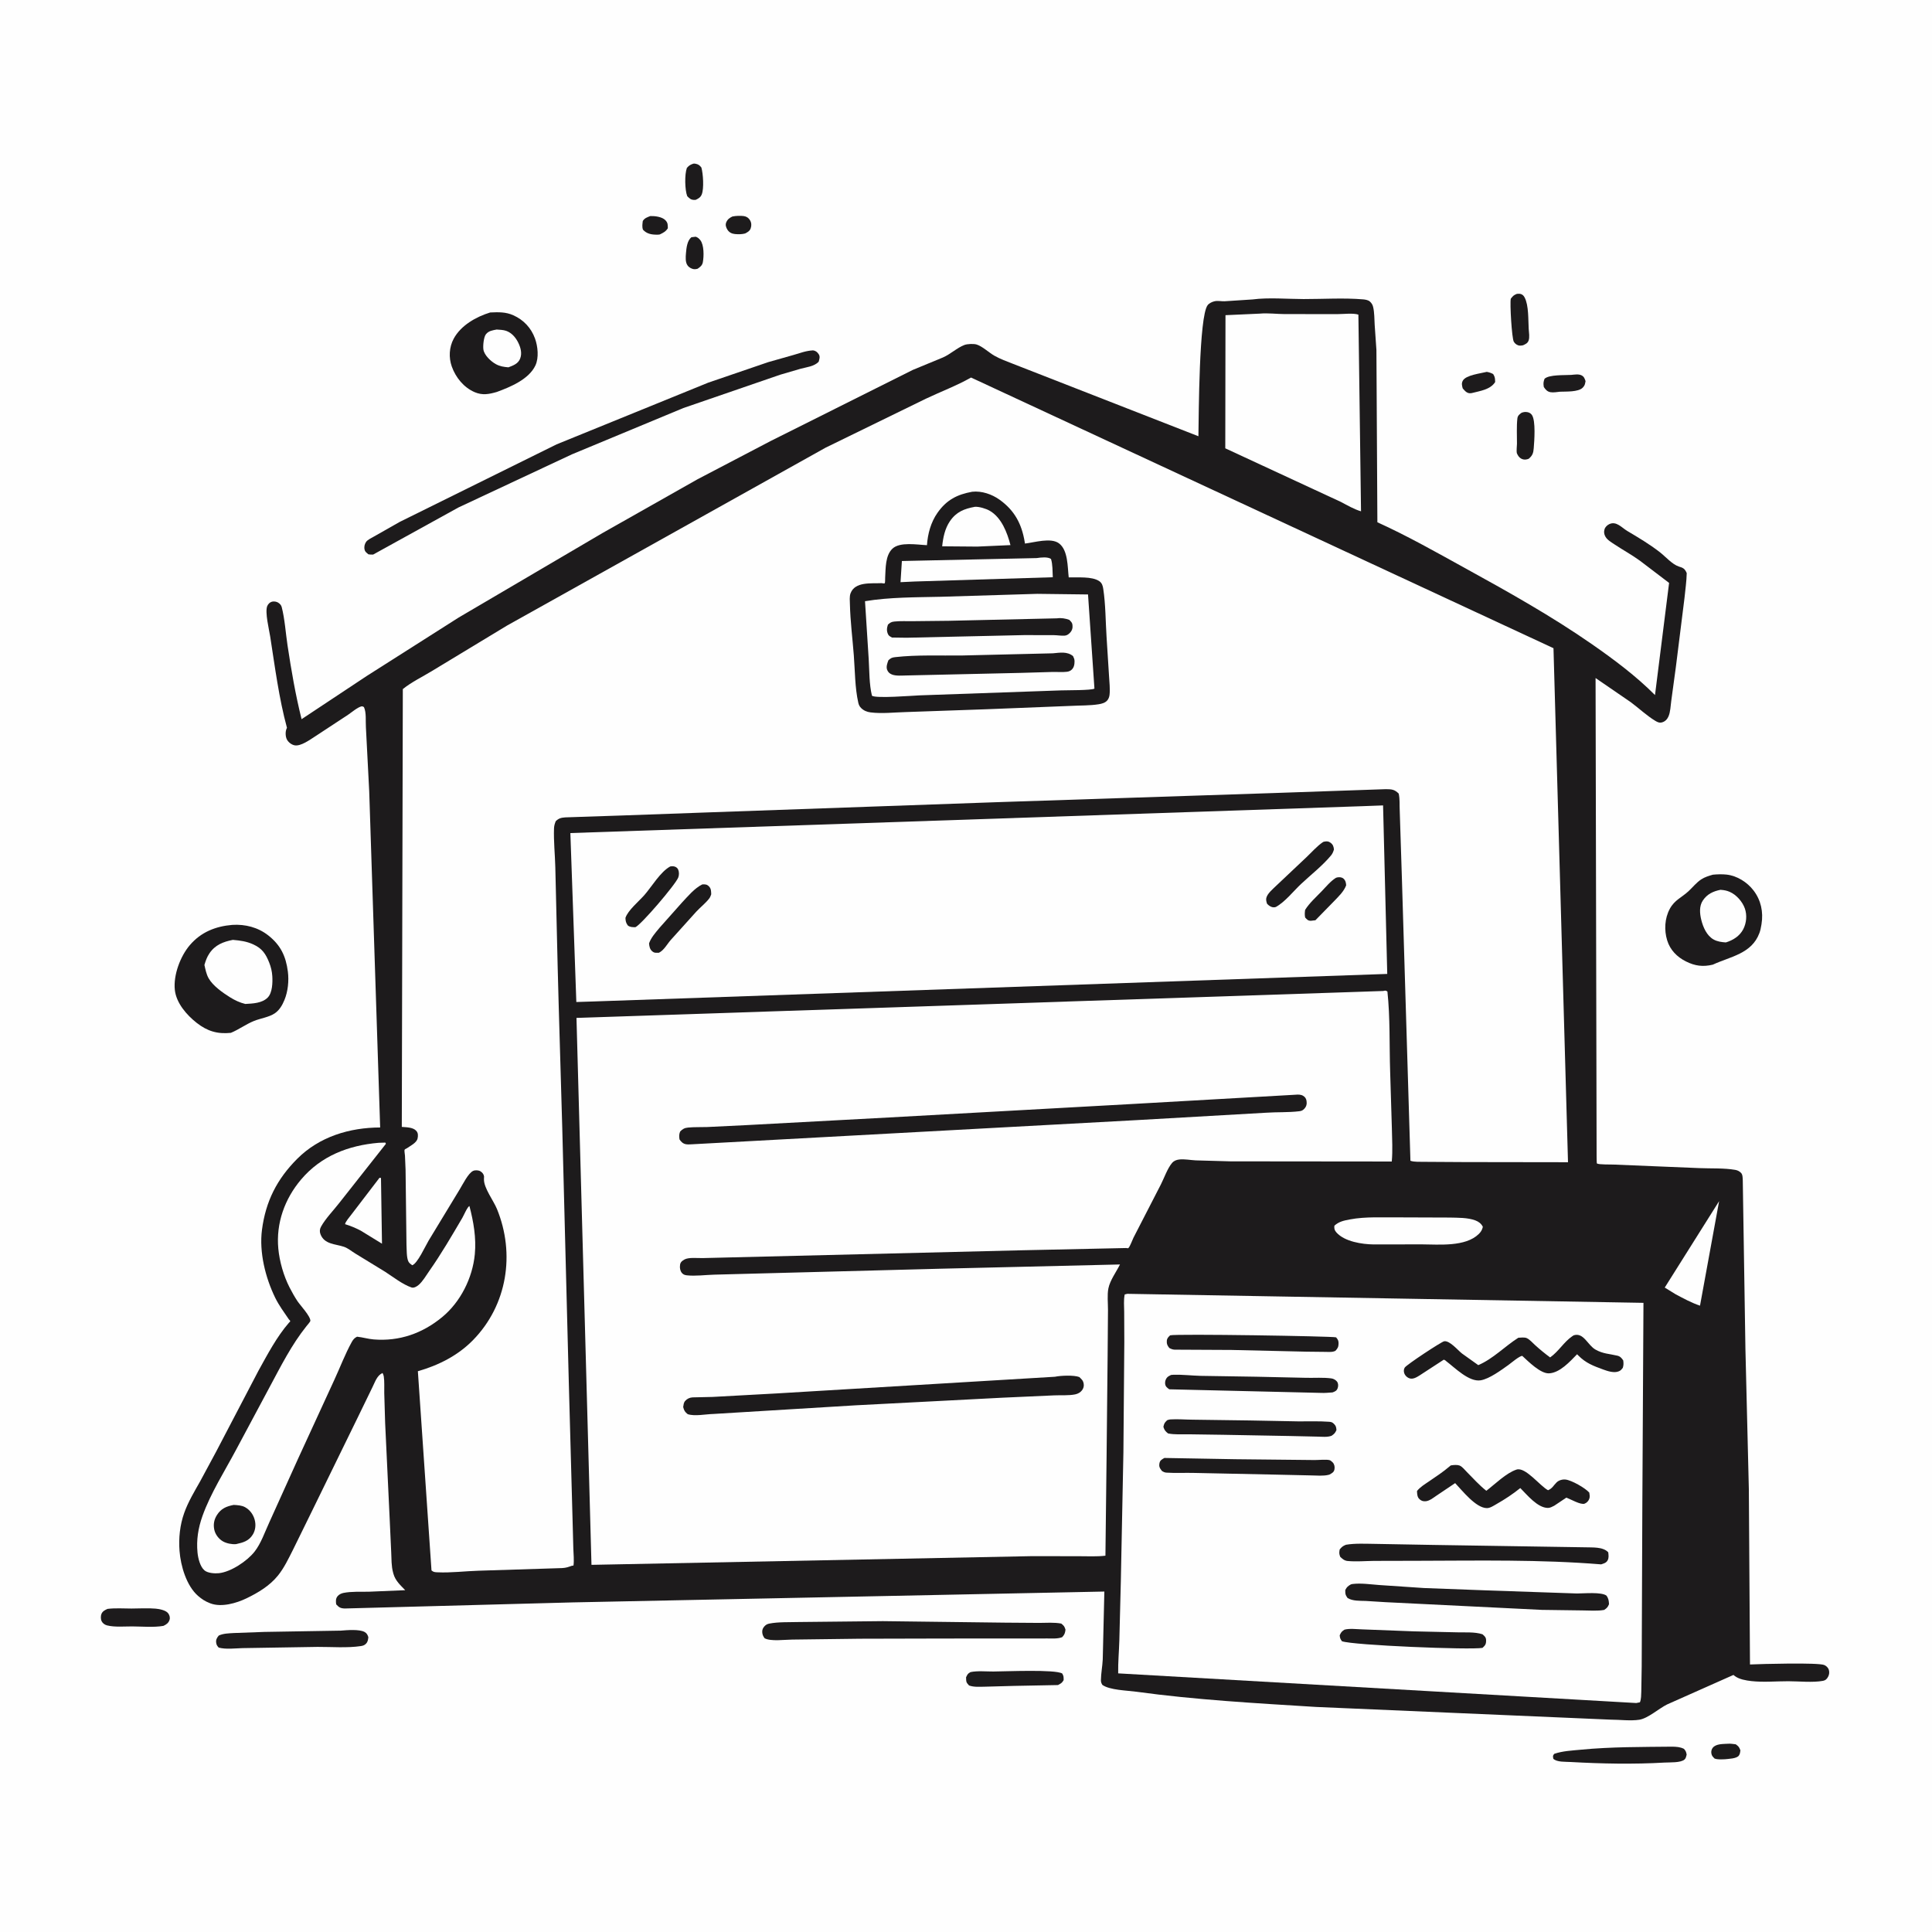 <svg version="1.1" xmlns="http://www.w3.org/2000/svg" style="display: block;" viewBox="0 0 2048 2048" width="1024" height="1024">
<path transform="translate(0,0)" fill="rgb(254,254,254)" d="M -0 -0 L 2048 0 L 2048 2048 L -0 2048 L -0 -0 z"/>
<path transform="translate(0,0)" fill="rgb(29,27,28)" d="M 689.339 229.029 C 694.182 228.884 701.898 229.765 705.414 233.5 C 708.111 236.366 707.826 238.352 707.928 242 C 705.612 245.543 703.19 246.675 699.447 248.511 C 698.179 248.707 697.981 248.778 696.5 248.772 C 690.539 248.748 685.676 247.928 681.585 243.5 C 680.453 240.36 681.014 237.498 681.381 234.271 C 683.324 231.112 686.072 230.357 689.339 229.029 z"/>
<path transform="translate(0,0)" fill="rgb(29,27,28)" d="M 1831.82 1848.43 C 1834.52 1848.21 1837.3 1848.73 1840 1849.03 C 1843.07 1851.38 1843.49 1851.68 1844.91 1855.5 C 1844.6 1857.62 1844.53 1859.14 1843.28 1860.96 C 1840.99 1864.29 1832.29 1864.43 1828.49 1864.88 C 1824.84 1864.96 1820.98 1865.38 1817.5 1864.12 C 1815.64 1862.13 1814.54 1861.4 1814.1 1858.55 C 1813.78 1856.5 1814.32 1854.26 1815.62 1852.67 C 1819.18 1848.31 1826.67 1848.78 1831.82 1848.43 z"/>
<path transform="translate(0,0)" fill="rgb(29,27,28)" d="M 776.377 229.5 C 779.9 228.772 784.936 228.545 788.5 229.058 C 791.348 229.468 793.627 230.997 795.078 233.5 C 796.651 236.214 796.753 239.06 795.783 242 C 794.828 244.898 792.344 246.194 789.838 247.5 C 786.598 248.4 782.375 248.436 779 248.087 C 775.673 247.744 772.942 246.387 771.108 243.5 C 769.532 241.017 768.675 238.255 769.918 235.5 C 771.353 232.322 773.398 230.941 776.377 229.5 z"/>
<path transform="translate(0,0)" fill="rgb(29,27,28)" d="M 732.872 251.5 L 737.5 250.932 C 739.713 251.729 740.911 252.752 742.351 254.557 C 746.397 259.627 746.231 271.711 745.038 278 C 744.399 281.369 742.199 283.061 739.5 284.877 C 738.433 285.126 737.639 285.365 736.5 285.358 C 733.583 285.338 730.709 283.814 728.938 281.5 C 726.347 278.115 726.8 272.473 727.152 268.391 C 727.634 262.804 728.388 255.215 732.872 251.5 z"/>
<path transform="translate(0,0)" fill="rgb(29,27,28)" d="M 1576.04 394.193 C 1578.65 394.641 1580.46 395.281 1582.81 396.5 C 1584.91 399.873 1584.75 401.118 1584.93 405 C 1579.77 413.07 1569.13 414.332 1560.5 416.591 C 1559.47 416.767 1558.57 416.992 1557.5 416.829 C 1554.35 416.349 1552.4 413.918 1550.5 411.623 C 1549.78 408.63 1549.04 406.459 1550.67 403.5 C 1553.93 397.547 1569.59 395.858 1576.04 394.193 z"/>
<path transform="translate(0,0)" fill="rgb(29,27,28)" d="M 734.923 173.5 C 735.769 173.421 736.112 173.344 737.045 173.518 C 740.24 174.111 741.517 175.072 743.475 177.535 C 745.368 184.033 746.372 199.72 743.921 206 C 742.672 209.2 740.468 210.407 737.5 211.831 L 736.469 211.918 C 732.414 212.008 731.093 210.535 728.5 207.962 C 725.884 201.129 725.641 184.712 728.119 178 C 730.417 175.406 731.649 174.639 734.923 173.5 z"/>
<path transform="translate(0,0)" fill="rgb(29,27,28)" d="M 1665.52 397.41 C 1668.9 397.137 1673.37 396.278 1676.5 397.879 C 1679.26 399.287 1679.78 401.3 1680.75 404 C 1680.11 407.163 1680.14 408.498 1677.75 410.942 C 1673.08 415.705 1659.97 414.971 1653.76 415.228 C 1650.6 415.539 1646.64 416.292 1643.51 415.731 C 1640.1 415.119 1638.26 412.901 1636.5 410.212 C 1635.92 406.662 1635.99 404.87 1637.3 401.5 C 1642.19 396.981 1658.44 397.85 1665.52 397.41 z"/>
<path transform="translate(0,0)" fill="rgb(29,27,28)" d="M 1613 437.5 C 1614.1 437.174 1615.34 436.728 1616.5 436.694 C 1619.4 436.609 1622.29 437.459 1623.96 440 C 1628.06 446.251 1626.44 467.354 1625.83 475.015 C 1625.42 480.285 1624.51 482.953 1620.5 486.314 C 1619.36 486.705 1618.78 486.961 1617.5 487.107 C 1614.24 487.478 1611.54 486.105 1609.6 483.5 C 1609.29 483.074 1608.14 481.198 1607.96 480.5 C 1607.32 477.99 1608.02 473.124 1608.05 470.376 C 1608.11 461.687 1607.51 452.071 1608.49 443.5 C 1608.83 440.527 1610.75 439.124 1613 437.5 z"/>
<path transform="translate(0,0)" fill="rgb(29,27,28)" d="M 1607.95 311.5 C 1609.37 311.364 1611.15 311.265 1612.5 311.798 C 1614.36 312.534 1615.34 313.739 1616.22 315.429 C 1620.61 323.851 1619.9 338.96 1620.49 348.646 C 1620.72 352.424 1621.68 357.603 1620.33 361.13 C 1619.25 363.934 1617.02 364.819 1614.5 365.996 C 1613.36 366.191 1612.16 366.455 1611 366.375 C 1608.4 366.195 1605.96 364.47 1604.69 362.223 C 1602.57 358.484 1600.4 321.615 1601.5 316.65 C 1603.85 313.718 1604.35 312.962 1607.95 311.5 z"/>
<path transform="translate(0,0)" fill="rgb(29,27,28)" d="M 113.956 1705.5 C 122.147 1704.45 131.043 1705.11 139.346 1705.12 C 147.762 1705.13 156.644 1704.48 165 1705.23 C 168.927 1705.58 175.773 1706.9 178.206 1710.08 C 179.693 1712.02 180.49 1714.59 179.755 1717.01 C 178.713 1720.45 176.259 1722.1 173.202 1723.5 C 162.834 1725.28 150.765 1724.13 140.206 1724.07 C 131.906 1724.03 121.54 1725.04 113.5 1722.99 C 110.968 1722.34 108.764 1720.73 107.616 1718.33 C 106.684 1716.38 106.683 1712.71 107.598 1710.68 C 108.901 1707.79 111.268 1706.76 113.956 1705.5 z"/>
<path transform="translate(0,0)" fill="rgb(29,27,28)" d="M 1028.77 1772.5 C 1035.99 1770.95 1045.64 1771.92 1053.07 1771.87 C 1066.23 1771.79 1118.52 1769.46 1126 1773.98 C 1127.66 1776.82 1127.48 1777.79 1127.5 1781 C 1125.64 1784.2 1124.65 1784.49 1121.5 1786.23 L 1075 1787.12 L 1043.79 1787.97 C 1038.23 1788.02 1032.55 1788.57 1027.24 1786.68 C 1023.98 1783.18 1024.26 1782.84 1024.07 1778 C 1025.6 1774.93 1025.67 1774.22 1028.77 1772.5 z"/>
<path transform="translate(0,0)" fill="rgb(29,27,28)" d="M 1772.86 1851.53 C 1777.44 1851.69 1780.84 1851.82 1785.05 1853.84 C 1786.99 1856 1787.45 1857.14 1787.92 1860 C 1787.38 1861.88 1787.22 1863.7 1785.75 1865.08 C 1781.78 1868.79 1770.01 1868.07 1764.56 1868.39 C 1731.64 1870.32 1697.66 1869.63 1664.75 1867.78 C 1659.5 1867.44 1650.51 1868.12 1646.58 1864.37 C 1646.19 1861.52 1645.79 1861.42 1647.5 1859.17 C 1656.3 1856.06 1666.56 1855.65 1675.85 1854.75 C 1707.94 1851.62 1740.64 1851.91 1772.86 1851.53 z"/>
<path transform="translate(0,0)" fill="rgb(29,27,28)" d="M 361.255 1728.54 C 367.712 1728.02 380.862 1726.86 386.5 1729.97 C 388.858 1731.27 389.698 1733.07 390.469 1735.5 C 390.141 1738.06 389.949 1740.23 388.145 1742.21 C 386.537 1743.99 384.825 1744.56 382.5 1744.91 C 368.26 1747.08 351.089 1745.72 336.572 1745.78 L 256.961 1747.08 C 249.035 1747.29 239.442 1748.59 231.803 1746.5 C 230.115 1744.48 229.495 1743.82 229.14 1741.12 C 228.742 1738.07 230.042 1736.04 231.868 1733.77 C 236.732 1731.45 242.696 1731.42 248 1731.08 L 280.216 1729.9 L 361.255 1728.54 z"/>
<path transform="translate(0,0)" fill="rgb(29,27,28)" d="M 935.849 1718.48 L 1065.42 1720.08 L 1101.62 1720.34 C 1109.35 1720.3 1117.37 1719.63 1125 1721.06 C 1127.85 1723.45 1128.26 1723.77 1129.47 1727.5 C 1128.99 1731.22 1128.49 1732.75 1125.9 1735.5 C 1121.05 1737.32 1115.61 1736.83 1110.49 1736.84 L 1086.2 1736.86 L 1002.78 1736.9 L 911.443 1737.12 L 839.731 1738.03 C 832.044 1738.05 817.038 1740.19 810.5 1736.61 C 808.922 1734.4 808.167 1732.84 807.993 1730.08 C 807.83 1727.48 808.904 1725.38 810.721 1723.55 C 812.126 1722.14 813.586 1721.46 815.5 1721.08 C 825.064 1719.17 836.719 1719.71 846.509 1719.41 L 935.849 1718.48 z"/>
<path transform="translate(0,0)" fill="rgb(29,27,28)" d="M 519.603 331.231 C 528.282 330.866 536.094 330.559 544.228 334.232 C 555.084 339.134 563.042 347.6 567.117 358.809 C 570.13 367.097 571.402 379.274 567.543 387.433 C 560.606 402.101 541.096 410.178 526.647 415.496 C 518.343 417.898 511.419 419.215 503.245 415.747 C 491.706 410.851 483.045 400.187 478.919 388.538 C 475.53 378.969 476.106 368.086 480.893 359.128 C 488.483 344.922 504.714 335.803 519.603 331.231 z"/>
<path transform="translate(0,0)" fill="rgb(254,254,254)" d="M 526.476 349.322 C 529.71 349.564 533.435 349.629 536.514 350.69 C 542.287 352.679 546.685 357.779 549.298 363.097 C 551.877 368.347 553.638 374.497 551.342 380.216 C 549.163 385.645 544.018 387.438 538.964 389.378 C 534.08 388.991 529.857 388.36 525.5 385.932 C 520.406 383.093 513.405 376.644 512.434 370.551 C 511.829 366.754 512.714 357.201 515.162 354.236 C 518.167 350.598 522.097 350.193 526.476 349.322 z"/>
<path transform="translate(0,0)" fill="rgb(29,27,28)" d="M 1815.7 927.214 C 1820.36 926.755 1825.61 926.588 1830.26 927.104 C 1841.37 928.337 1852.12 935.16 1858.84 943.945 C 1866.76 954.301 1869.33 966.755 1867.29 979.467 L 1867.03 981 C 1866.58 983.752 1866.06 986.307 1865.09 988.938 C 1856.93 1011.1 1834.42 1013.88 1815.65 1022.57 C 1805.14 1025.09 1796.78 1023.97 1787.14 1019.15 C 1777.8 1014.48 1770.4 1007.04 1767.28 996.839 C 1763.95 985.977 1764.62 973.446 1770.05 963.412 C 1775.14 953.994 1782.49 951.545 1789.79 944.807 C 1794.38 940.57 1798.11 935.635 1803.41 932.168 C 1807.21 929.684 1811.39 928.463 1815.7 927.214 z"/>
<path transform="translate(0,0)" fill="rgb(254,254,254)" d="M 1823.79 943.235 L 1824.23 943.286 C 1827.63 943.545 1830.35 944.021 1833.52 945.381 C 1840.62 948.43 1847.05 955.774 1849.61 963.024 C 1852.09 970.064 1851.33 978.419 1847.93 984.994 C 1844.16 992.277 1837.09 996.693 1829.47 999.014 C 1825 998.705 1820.48 998.129 1816.5 995.909 C 1809.19 991.827 1805.34 982.832 1803.44 975.133 C 1801.77 968.386 1801.04 960.492 1805.19 954.406 C 1809.8 947.65 1816.08 944.785 1823.79 943.235 z"/>
<path transform="translate(0,0)" fill="rgb(29,27,28)" d="M 861.55 371.441 L 861.653 371.358 C 864.525 371.773 866.213 372.967 867.886 375.5 C 869.647 378.166 868.513 380.736 867.814 383.5 C 862.826 388.531 855.381 389.091 848.628 390.906 L 826.998 397.23 L 724.436 432.517 L 606.174 481.653 L 486 537.929 L 395.5 587.887 C 393.745 588.008 392.239 587.812 390.5 587.601 C 388.688 585.987 387.152 585.21 386.524 582.781 C 385.792 579.953 386.384 576.945 388.012 574.516 C 389.609 572.132 394.125 570.09 396.64 568.616 L 423.842 553.173 L 590 471.043 L 750.74 405.636 L 814.352 383.883 L 841.003 376.328 C 848.028 374.315 854.168 371.831 861.55 371.441 z"/>
<path transform="translate(0,0)" fill="rgb(29,27,28)" d="M 246.217 980.423 C 259.927 979.557 273.454 982.984 284.354 991.552 C 297.371 1001.78 303.051 1013.46 305.158 1030 C 306.391 1039.68 305.269 1050.97 301.529 1060 C 299.289 1065.42 296.3 1070.72 291.356 1074.11 C 285.297 1078.27 276.148 1079.46 269.245 1082.25 C 260.738 1085.68 253.297 1091.31 244.749 1094.85 C 230.578 1096.34 219.765 1093.12 208.519 1084.29 C 197.886 1075.95 186.804 1063.25 185.323 1049.27 C 183.668 1033.64 191.115 1013.71 201.25 1001.85 C 213.03 988.076 228.508 981.903 246.217 980.423 z"/>
<path transform="translate(0,0)" fill="rgb(254,254,254)" d="M 246.848 996.303 C 254.622 996.98 261.351 997.836 268.5 1001.11 C 277.944 1005.42 281.765 1011.25 285.41 1020.5 C 287.24 1025.14 288.334 1029.72 288.645 1034.7 C 289.062 1041.39 288.808 1052.33 283.787 1057.44 C 277.801 1063.52 267.951 1063.77 260.028 1064.24 C 254.177 1062.81 248.932 1060.35 243.83 1057.16 C 236.06 1052.3 225.709 1045.06 221.142 1037 C 218.732 1032.74 217.768 1027.63 216.698 1022.9 C 218.028 1018.35 219.388 1014.46 222.076 1010.49 C 228.061 1001.64 236.721 998.266 246.848 996.303 z"/>
<path transform="translate(0,0)" fill="rgb(29,27,28)" d="M 1327.67 317.423 C 1344.82 315.192 1364.4 316.99 1381.84 317.018 C 1402.52 317.051 1424.47 315.605 1445 317.344 C 1447.26 317.535 1450.36 318.053 1452.13 319.645 C 1453.91 321.251 1455.02 323.034 1455.57 325.371 C 1457 331.37 1456.85 338.272 1457.22 344.413 L 1459.06 371 L 1460.08 553.625 C 1491.6 567.895 1521.84 585.056 1552.13 601.734 C 1598.43 627.232 1644.55 652.959 1687.98 683.193 C 1711.09 699.288 1734.46 716.769 1754.37 736.804 L 1769.31 617.915 L 1738.41 594.389 C 1729.73 588.085 1720.31 582.999 1711.4 577.051 C 1708.16 574.885 1703.88 572.444 1701.88 569 C 1700.39 566.44 1699.99 563.873 1700.88 561 C 1701.62 558.613 1703.73 556.634 1705.93 555.591 C 1713.38 552.07 1719.13 559.382 1724.98 562.85 C 1736.98 569.963 1748.38 576.731 1759.43 585.284 C 1765.48 589.969 1772.44 598.137 1779.58 600.526 L 1782.49 601.5 C 1785.6 602.769 1786.72 604.584 1788 607.5 C 1787.81 616.379 1786.49 625.18 1785.62 634.008 L 1776.5 706.955 L 1771.6 742.992 C 1770.83 748.325 1770.79 754.563 1768.63 759.514 C 1767.35 762.444 1765.11 764.81 1761.93 765.713 C 1759.07 766.526 1757.07 765.554 1754.68 764.122 C 1745.59 758.661 1737.22 750.648 1728.6 744.293 L 1691.37 718.741 L 1692.47 1225.51 C 1692.56 1227.44 1692.44 1233.09 1692.87 1233.36 C 1694.96 1234.66 1707.22 1234.31 1710.33 1234.48 L 1801.58 1238.25 C 1813.76 1238.77 1827.63 1238.04 1839.5 1240.13 C 1841.88 1240.55 1843.88 1241.57 1845.57 1243.3 C 1847.35 1245.13 1847.27 1248.5 1847.41 1251 L 1850.22 1430 L 1853.85 1578.61 L 1855.06 1764.42 C 1866.84 1763.85 1927.15 1762.23 1933.77 1764.98 C 1935.91 1765.88 1937.91 1767.79 1938.61 1769.98 C 1939.4 1772.47 1939.11 1775.17 1937.85 1777.45 C 1936.55 1779.79 1935.22 1781.25 1932.5 1781.75 C 1921.38 1783.79 1907.24 1782.19 1895.75 1782.18 C 1882.92 1782.16 1869.25 1783.44 1856.53 1782.02 C 1850.83 1781.38 1843.54 1780.15 1838.92 1776.62 L 1837.53 1775.5 L 1767.19 1806.78 C 1758.52 1811.08 1746.93 1821.55 1737.73 1822.99 C 1728.51 1824.43 1716.78 1822.91 1707.31 1822.9 L 1395 1809.43 C 1331.41 1805.46 1267.55 1801.97 1204.39 1793.28 C 1194.64 1791.94 1176.17 1791.62 1168.5 1786.01 C 1167.52 1784.27 1167 1783.11 1167.02 1781.06 C 1167.11 1773.82 1168.6 1766.41 1168.95 1759.12 L 1170.66 1687.11 L 607.029 1698.61 L 365.437 1705.07 C 360.856 1704.91 359.314 1703.86 356.383 1700.69 C 355.941 1697.59 355.707 1694.53 357.901 1691.97 C 359.505 1690.1 361.825 1689.02 364.221 1688.54 C 372.475 1686.89 382.422 1687.46 390.864 1687.29 L 429.544 1685.66 C 424.43 1680.33 419.18 1675.73 417.092 1668.42 L 416.707 1667 C 414.751 1659.99 415.078 1652.63 414.699 1645.41 L 413.093 1610.47 L 408.263 1508.3 L 407.328 1476.66 C 407.207 1471.03 407.678 1464.54 406.815 1459 C 406.597 1457.61 406.114 1456.67 405.5 1455.42 C 399.723 1458.03 397.691 1464.63 395.046 1469.99 L 380.06 1500.84 L 330.7 1601.83 L 310.563 1642.85 C 305.763 1652.3 301.277 1661.95 294.573 1670.24 C 285.848 1681.03 273.639 1688.32 261.305 1694.29 C 250.653 1699.44 234.86 1704.01 223.289 1699.73 L 222 1699.22 C 217.412 1697.44 213.798 1695.03 210.084 1691.83 C 197.664 1681.13 191.507 1659.96 190.303 1644 C 189.278 1630.41 190.699 1616.64 195.278 1603.76 C 199.43 1592.08 206.029 1581.13 212.113 1570.38 L 229.003 1539.04 L 273.989 1453 C 283.616 1435.66 293.282 1417.11 306.357 1402.07 C 306.773 1401.59 307.431 1401.25 307.611 1400.64 C 307.846 1399.85 306.681 1399.27 306.216 1398.58 C 301.168 1391.13 295.694 1383.8 291.735 1375.69 C 281.323 1354.38 274.617 1327.4 277.702 1303.67 C 281.634 1273.43 293.571 1249.88 315.185 1228.27 C 338.592 1204.87 370.636 1195.27 402.989 1195.17 L 391.387 838.823 L 387.873 770.822 C 387.433 764.283 388.523 755.341 385.776 749.5 C 385.017 749.246 384.292 748.63 383.5 748.739 C 379.555 749.284 372.248 755.491 368.857 757.756 L 333.5 780.977 C 328.251 784.358 318.901 791.143 312.5 790.098 C 309.165 789.553 305.733 786.914 304.158 783.936 C 302.592 780.976 302.37 775.97 303.597 772.844 L 304.189 771.5 C 295.69 740.206 291.429 706.807 286.419 674.759 C 285.288 667.522 280.687 648.989 283.263 642.5 C 284.257 639.995 286.365 638.18 289 637.681 C 290.733 637.353 293.436 637.848 294.867 638.822 C 296.643 640.029 298.075 641.37 298.625 643.5 C 301.91 656.214 302.814 671.011 304.789 684.094 C 308.755 710.365 313.245 736.568 319.692 762.358 L 388.656 716.636 L 486.186 654.63 L 639 564.86 L 739.251 508.133 L 816.661 467.631 L 967.492 392.172 L 999.5 378.943 C 1007.61 375.423 1014.46 368.705 1022.33 365.683 C 1025.41 364.504 1032.23 364.257 1035.32 365.219 C 1041.35 367.093 1048.4 373.851 1054.11 377.077 C 1060.37 380.617 1067.3 383.142 1073.99 385.736 L 1270.37 462.443 C 1270.79 439.621 1270.94 335.448 1280.15 323.5 C 1281.82 321.332 1284.85 319.973 1287.45 319.358 C 1290.79 318.569 1294.54 319.47 1297.99 319.361 L 1327.67 317.423 z"/>
<path transform="translate(0,0)" fill="rgb(254,254,254)" d="M 402.29 1248.5 L 403.862 1248.69 L 404.921 1318.38 L 382.38 1304.53 C 376.897 1301.66 371.697 1299.49 365.776 1297.67 C 366.221 1294.86 370.607 1290.07 372.459 1287.5 L 402.29 1248.5 z"/>
<path transform="translate(0,0)" fill="rgb(254,254,254)" d="M 1822.33 1273.27 L 1802.08 1384.06 C 1793.05 1381.06 1784.48 1376.36 1776.1 1371.9 L 1764.7 1364.87 L 1822.33 1273.27 z"/>
<path transform="translate(0,0)" fill="rgb(254,254,254)" d="M 1483.32 1290.47 L 1536.61 1290.66 C 1545.34 1290.9 1555.7 1290.59 1563.96 1293.69 C 1567.44 1295 1570.26 1297.12 1571.88 1300.5 C 1571.13 1303.73 1569.9 1305.81 1567.5 1308.15 C 1553.4 1321.91 1525.37 1319.16 1507.25 1319.08 L 1456.11 1319.15 C 1443.93 1319.01 1425.4 1316.21 1416.75 1306.55 C 1414.59 1304.15 1414.19 1302.41 1414.5 1299.27 C 1419.42 1294.84 1424.63 1293.84 1430.97 1292.64 C 1447.68 1289.45 1466.32 1290.69 1483.32 1290.47 z"/>
<path transform="translate(0,0)" fill="rgb(254,254,254)" d="M 1335.43 332.459 C 1343.96 331.664 1353.37 332.909 1362 332.943 L 1418.31 332.96 C 1424.34 332.961 1434.48 331.686 1439.95 333.522 L 1442.74 542.019 C 1435.34 539.843 1428.17 535.609 1421.36 532.038 L 1298.85 475.233 L 1299.07 334.105 L 1335.43 332.459 z"/>
<path transform="translate(0,0)" fill="rgb(254,254,254)" d="M 401.356 1211.42 L 408.5 1211.2 L 409.077 1212.5 L 359.418 1275.46 C 353.283 1283.38 345.172 1291.56 340.33 1300.28 C 338.901 1302.85 338.65 1305.4 339.679 1308.19 C 343.745 1319.2 355.595 1318.59 364.629 1321.65 C 368.936 1323.11 372.938 1326.59 376.841 1328.92 L 408.117 1348.05 C 416.532 1353.48 426.786 1361.55 436.108 1364.73 C 438.748 1365.63 441.863 1363.74 443.819 1362.04 C 448.271 1358.17 451.661 1352.12 455.043 1347.31 C 467.699 1329.3 478.931 1309.98 490.072 1291 C 491.685 1288.25 495.374 1279.42 497.609 1278.42 C 501.989 1295.13 504.967 1312.21 503.329 1329.53 C 500.966 1354.52 488.236 1380.08 468.78 1396.14 C 447.865 1413.41 423.37 1422.07 396.099 1419.85 C 390.151 1419.37 384.456 1417.55 378.5 1416.96 C 375.827 1418.22 374.344 1419.95 372.929 1422.5 C 365.895 1435.17 360.461 1449.66 354.319 1462.89 L 315.81 1546.63 L 285.582 1613.54 C 280.846 1623.69 276.795 1635.97 269.829 1644.83 C 261.948 1654.85 244.764 1666.32 232.006 1667.65 C 227.681 1668.1 220.138 1667.63 216.672 1664.6 C 212.017 1660.54 209.926 1651.57 209.362 1645.71 C 208.075 1632.36 210.105 1619.76 214.573 1607.17 C 223.184 1582.91 238.378 1559.21 250.479 1536.41 L 286.005 1470 C 297.829 1447.96 309.125 1425.45 324.807 1405.86 C 325.593 1404.88 328.946 1401.04 329.003 1400.23 C 329.338 1395.43 318.166 1383.56 315.34 1379.3 C 312.232 1374.62 309.482 1369.69 306.923 1364.69 C 300.684 1352.5 296.296 1337.27 295.02 1323.61 C 292.496 1296.6 301.79 1270.87 319.147 1250.35 C 340.356 1225.27 369.406 1214.14 401.356 1211.42 z"/>
<path transform="translate(0,0)" fill="rgb(29,27,28)" d="M 247.718 1595.27 C 251.79 1595.52 256.149 1595.68 259.798 1597.7 C 264.841 1600.49 268.377 1605.29 269.924 1610.81 C 271.423 1616.17 270.898 1622.01 267.927 1626.77 C 263.681 1633.58 257.688 1635.17 250.258 1636.83 C 245.905 1637.24 240.117 1636.08 236.306 1633.91 C 231.852 1631.36 228.2 1626.55 227.144 1621.5 C 225.957 1615.82 226.94 1610.74 230.034 1605.89 C 234.432 1599 240.071 1596.79 247.718 1595.27 z"/>
<path transform="translate(0,0)" fill="rgb(254,254,254)" d="M 1444.52 854.576 L 1466.12 853.766 L 1470.54 1032.4 L 629.248 1061.59 L 610.936 1062.17 L 604.607 883.077 L 1444.52 854.576 z"/>
<path transform="translate(0,0)" fill="rgb(29,27,28)" d="M 1416.2 930.5 L 1417.67 930.06 C 1420.06 929.707 1422.42 929.775 1424.29 931.5 C 1426.39 933.437 1426.81 935.789 1426.99 938.5 C 1424.39 945.212 1419.22 949.971 1414.35 955.089 L 1394.39 975.5 L 1389.5 976.08 C 1386.42 975.997 1385.46 974.736 1383.5 972.581 C 1382.93 969.587 1383.07 967.524 1383.49 964.5 C 1388.01 957.218 1395.17 950.888 1401.11 944.695 C 1405.76 939.855 1410.49 934.011 1416.2 930.5 z"/>
<path transform="translate(0,0)" fill="rgb(29,27,28)" d="M 710.415 918.5 C 712.038 918.187 713.91 918.135 715.5 918.711 C 716.904 919.219 718.228 920.316 718.84 921.672 C 719.979 924.195 719.979 927.504 719.016 930.108 C 716.303 937.448 679.522 980.46 673.5 982.889 C 670.427 982.796 668.07 982.977 665.5 981.024 C 663.471 978.147 663.149 976.492 662.997 973 C 665.671 964.903 677.329 955.366 683.036 948.845 C 690.981 939.766 699.935 924.257 710.415 918.5 z"/>
<path transform="translate(0,0)" fill="rgb(29,27,28)" d="M 1402.62 892.5 L 1404.05 892.105 C 1406.65 891.674 1408.33 891.758 1410.5 893.387 C 1413.1 895.337 1413.72 897.495 1414.04 900.5 C 1413.35 902.765 1412.52 904.907 1410.99 906.756 C 1401.97 917.682 1389.48 927.341 1379.11 937.108 C 1370.97 944.77 1362.2 956.072 1352.5 961.414 C 1351.44 961.709 1351.23 961.84 1349.98 961.786 C 1347.22 961.665 1344.89 959.924 1343.12 958 C 1342.49 955.977 1341.86 954.008 1342.35 951.875 C 1343.45 947.069 1349.48 942.264 1352.9 938.866 L 1384.79 908.768 C 1390.64 903.272 1395.93 896.996 1402.62 892.5 z"/>
<path transform="translate(0,0)" fill="rgb(29,27,28)" d="M 744.484 937.5 C 747.338 937.371 749.241 937.333 751.422 939.5 C 753.97 942.031 753.751 944.724 753.923 948 C 753.308 949.712 752.867 951.037 751.744 952.5 C 747.924 957.48 742.313 961.796 738.006 966.469 L 711.056 996.386 C 707.129 1000.82 703.899 1007.31 698.5 1009.94 C 695.458 1009.92 693.744 1010.47 691.299 1008.34 C 688.831 1006.19 688.244 1003.09 688.022 1000 C 690.23 993.742 694.933 988.589 699.105 983.528 L 722.761 956.928 C 729.083 950.242 736.169 941.511 744.484 937.5 z"/>
<path transform="translate(0,0)" fill="rgb(254,254,254)" d="M 1194.98 1371.5 L 1742.14 1381.07 L 1740.94 1596.8 L 1740.27 1766.57 L 1739.84 1793 C 1739.69 1796.68 1739.82 1801.09 1738.39 1804.5 L 1734.5 1805.28 L 1185.32 1773.84 C 1185.1 1762.28 1186.2 1750.71 1186.54 1739.15 L 1188.13 1676.16 L 1190.86 1539.5 L 1191.82 1422.69 L 1191.69 1390.5 C 1191.63 1384.44 1191 1378.13 1192.23 1372.18 L 1194.98 1371.5 z"/>
<path transform="translate(0,0)" fill="rgb(29,27,28)" d="M 1425.19 1727.5 C 1430.74 1726.01 1438.29 1727.07 1444.04 1727.2 L 1498.64 1729.3 L 1544.77 1730.34 C 1553.3 1730.55 1563.33 1729.75 1571.5 1732.4 C 1573.88 1734.54 1575.32 1735.59 1575.32 1739 C 1575.32 1743.14 1574.3 1744.21 1571.5 1746.81 C 1559.01 1749.16 1433.56 1744.07 1422.5 1739.76 C 1420.71 1737.2 1420.47 1736.61 1420.13 1733.5 C 1421.74 1729.96 1422.16 1729.59 1425.19 1727.5 z"/>
<path transform="translate(0,0)" fill="rgb(29,27,28)" d="M 1241.38 1457.5 L 1243.99 1457.3 C 1253.41 1457.02 1263.2 1458.21 1272.67 1458.46 L 1331.67 1459.38 L 1385 1460.55 C 1393.53 1460.72 1402.92 1460.02 1411.34 1461.17 C 1413.5 1461.46 1415.9 1462.76 1417.25 1464.5 C 1418.75 1466.43 1418.78 1469.27 1417.98 1471.5 C 1416.92 1474.42 1415.18 1475.02 1412.5 1476.03 C 1408.39 1476.28 1404.26 1476.75 1400.14 1476.52 L 1239.5 1472.72 C 1237.08 1471.04 1235.28 1469.74 1235.06 1466.5 C 1234.89 1464.09 1235.77 1461.54 1237.5 1459.84 C 1238.48 1458.88 1240.16 1458.14 1241.38 1457.5 z"/>
<path transform="translate(0,0)" fill="rgb(29,27,28)" d="M 1240.38 1415.5 C 1246.77 1413.74 1412.7 1416.4 1416.32 1417.64 C 1418.39 1420.13 1418.99 1421.2 1418.93 1424.5 C 1418.86 1427.88 1417.8 1429.65 1415.5 1432 L 1414.2 1432.48 C 1411.36 1433.47 1407.54 1433.04 1404.53 1433.04 L 1384.6 1432.82 L 1305.46 1431 L 1245.12 1430.7 C 1242.91 1430.6 1241.43 1429.9 1239.5 1428.91 C 1237.54 1426.33 1236.64 1424.86 1236.86 1421.5 C 1237.05 1418.58 1238.39 1417.43 1240.38 1415.5 z"/>
<path transform="translate(0,0)" fill="rgb(29,27,28)" d="M 1237.22 1505.5 C 1238.32 1505.11 1239.32 1504.73 1240.5 1504.65 C 1248.23 1504.12 1256.62 1504.89 1264.42 1504.92 L 1325.25 1505.75 L 1376.26 1506.72 C 1386.93 1506.84 1398 1506.32 1408.62 1507.12 C 1411.04 1507.3 1412.08 1507.49 1413.86 1509.17 C 1416.22 1511.38 1416.45 1512.9 1416.69 1516 C 1415.04 1519.4 1414.44 1519.89 1411.5 1521.99 C 1406.89 1523.7 1401.3 1522.95 1396.44 1522.88 L 1367.57 1522.23 L 1296.88 1520.94 L 1260.03 1520.41 C 1252.94 1520.33 1245.11 1520.93 1238.17 1519.5 C 1235.35 1517.23 1234.29 1515.99 1233.24 1512.5 C 1234.12 1508.72 1234.45 1508.23 1237.22 1505.5 z"/>
<path transform="translate(0,0)" fill="rgb(29,27,28)" d="M 1234.3 1545.5 L 1309.63 1546.83 L 1393.51 1547.7 C 1397.18 1547.78 1406.98 1546.72 1410 1548 C 1410.54 1548.22 1412.48 1549.93 1412.74 1550.23 C 1414.55 1552.25 1415.05 1554.88 1414.6 1557.5 C 1414.07 1560.62 1411.98 1561.57 1409.5 1563.01 L 1408.39 1563.38 C 1402.81 1564.8 1395.55 1564.08 1389.76 1564 L 1349.88 1563.11 L 1266.12 1561.37 C 1256.3 1561.1 1246.27 1561.7 1236.5 1561.06 C 1234.54 1560.93 1233.38 1560.29 1231.73 1559.3 C 1229.54 1556.45 1228.32 1554.89 1229.09 1551 C 1229.69 1547.9 1231.82 1546.94 1234.3 1545.5 z"/>
<path transform="translate(0,0)" fill="rgb(29,27,28)" d="M 1537.7 1553.5 L 1538.61 1553.29 C 1541.06 1552.92 1544.75 1552.62 1547.1 1553.49 C 1549.95 1554.55 1552.82 1558.26 1554.93 1560.38 C 1561.67 1567.16 1568.05 1574.37 1575.58 1580.29 C 1584.74 1573.33 1596.73 1561.34 1607.59 1557.82 C 1617.01 1554.76 1632.28 1575.04 1641 1579.72 C 1645.79 1577.61 1646.59 1574.79 1650.09 1571.38 C 1652.43 1569.1 1656.27 1568.03 1659.47 1568.37 C 1665.91 1569.04 1680.43 1577.34 1684.71 1582.21 C 1685.02 1584.27 1685.46 1586.27 1684.86 1588.33 C 1684.13 1590.82 1682.21 1593 1679.79 1593.93 C 1675.7 1595.51 1664.95 1589.21 1660.41 1587.54 L 1647.58 1596.11 C 1645.45 1597.14 1643.29 1598.47 1640.84 1598.46 C 1629.86 1598.41 1618.78 1584.61 1611.58 1577.4 C 1603.44 1583.93 1595.26 1589.34 1586.16 1594.5 C 1583.26 1596.14 1579.61 1598.68 1576.16 1598.66 C 1564.51 1598.6 1550.2 1580.24 1542.52 1572.16 L 1522.57 1585.56 C 1519.34 1587.77 1515.04 1591.23 1511.02 1591.4 C 1508.42 1591.51 1506.73 1590.99 1504.77 1589.24 C 1502.25 1586.99 1502.22 1583.62 1502.09 1580.5 C 1505.68 1576.07 1510.24 1573.45 1514.88 1570.27 C 1522.24 1565.23 1529.78 1560.3 1536.56 1554.49 L 1537.7 1553.5 z"/>
<path transform="translate(0,0)" fill="rgb(29,27,28)" d="M 1668.13 1415.5 C 1678.81 1412.1 1682.9 1425.94 1691.34 1430.66 C 1699.43 1435.2 1705.87 1435.03 1714.5 1437.08 C 1717.48 1437.78 1719.12 1439.68 1720.7 1442.13 C 1721.09 1445.26 1721.14 1446.99 1720.23 1450 C 1718.95 1451.62 1718.14 1452.71 1716.21 1453.56 C 1711.14 1455.79 1704.32 1453.52 1699.22 1451.65 C 1688.79 1447.81 1681.1 1444.95 1673.13 1436.93 L 1671.78 1435.56 C 1664.24 1443.28 1653.51 1455.28 1642.01 1455.8 C 1632.95 1456.2 1620.11 1443.21 1613.7 1437.33 C 1611.01 1437.01 1601.7 1444.99 1598.95 1446.95 C 1591.34 1452.36 1578.84 1461.64 1569.61 1463.18 C 1557.27 1465.23 1542.38 1449.97 1532.93 1442.81 C 1532.22 1441.97 1531.49 1441.75 1530.5 1441.29 L 1505.02 1457.89 C 1501.89 1459.83 1497.84 1462.45 1494 1461.05 C 1491.33 1460.08 1489 1457.74 1488.36 1454.92 C 1487.95 1453.11 1488.1 1451.29 1489.07 1449.72 C 1491 1446.62 1528.07 1422.23 1530.89 1421.8 C 1536.85 1420.9 1545.22 1431.22 1549.81 1434.8 L 1567.04 1447.1 C 1582.85 1440.33 1595.17 1427.16 1609.5 1418.06 C 1612.03 1417.92 1616.09 1417.41 1618.4 1418.45 C 1621.52 1419.87 1624.65 1423.49 1627.18 1425.79 C 1632.34 1430.48 1637.58 1434.8 1643.21 1438.92 C 1652.17 1432.65 1657.89 1422.43 1666.55 1416.54 L 1668.13 1415.5 z"/>
<path transform="translate(0,0)" fill="rgb(29,27,28)" d="M 1426.79 1637.5 C 1436.66 1635.82 1448.06 1636.51 1458.09 1636.59 L 1518.4 1637.67 L 1680 1640.2 C 1687.86 1640.51 1699.19 1639.42 1704.8 1645.5 C 1705.13 1648.38 1705.62 1651.32 1704.16 1654 C 1702.61 1656.84 1700.04 1657.36 1697.25 1658.29 C 1632.97 1653.04 1567.74 1654.35 1503.29 1654.5 L 1456.5 1654.61 C 1447.44 1654.71 1437.48 1655.59 1428.5 1654.71 C 1425.11 1654.38 1423.03 1652.54 1420.67 1650.27 C 1419.42 1646.8 1419.56 1646 1420.11 1642.5 C 1422.36 1639.79 1423.52 1638.79 1426.79 1637.5 z"/>
<path transform="translate(0,0)" fill="rgb(29,27,28)" d="M 1432.03 1679.5 L 1433.63 1679.12 C 1442.58 1677.96 1452.95 1679.53 1462 1680.19 L 1509.36 1683.38 L 1577.14 1685.92 L 1671.62 1689.16 C 1678.87 1689.19 1697.73 1687.31 1703.02 1691.5 C 1705.15 1694.64 1705.39 1696.74 1705.62 1700.5 C 1704.29 1703.74 1703.4 1704.61 1700.5 1706.58 C 1693.27 1707.9 1685 1707.15 1677.64 1707.12 L 1634.38 1706.53 L 1468.8 1698.37 L 1447.72 1697.07 C 1441.5 1696.85 1433.96 1697.29 1428.5 1693.98 C 1426.01 1690.43 1426.06 1689.88 1426.05 1685.5 C 1427.65 1682.28 1428.92 1681.25 1432.03 1679.5 z"/>
<path transform="translate(0,0)" fill="rgb(254,254,254)" d="M 1466.27 1050.49 C 1468.7 1050.08 1468.44 1049.69 1470.72 1051.05 C 1473.7 1078.84 1472.7 1107.74 1473.61 1135.7 L 1475.43 1195.63 C 1475.67 1207.46 1476.41 1219.46 1475.34 1231.25 L 1304.17 1231.08 L 1267.5 1230.04 C 1262.09 1229.78 1255.27 1228.46 1250 1229.12 C 1246.96 1229.5 1244.38 1230.49 1242.37 1232.86 C 1237.49 1238.63 1234.09 1248.66 1230.6 1255.52 L 1201.52 1312.03 C 1200.37 1314.31 1197.86 1321.41 1196.16 1322.95 C 1195.59 1323.47 1194.62 1322.96 1193.85 1322.96 L 1082.43 1325.36 L 745.014 1333.62 C 739.677 1333.75 729.982 1332.6 725.531 1335.13 C 723.287 1336.41 721.396 1337.77 720.929 1340.5 C 720.395 1343.62 720.925 1347.48 723.211 1349.8 C 724.586 1351.2 726.196 1351.68 728.077 1351.89 C 737.164 1352.9 747.911 1351.44 757.104 1351.19 L 817.194 1349.61 L 996.716 1344.9 L 1187.23 1340.38 C 1183.35 1348.24 1176.64 1357.16 1174.94 1365.76 C 1173.55 1372.73 1174.54 1381.47 1174.51 1388.66 L 1174.13 1436.83 L 1173.03 1543.76 L 1171.8 1649.1 C 1162.5 1650.22 1152.96 1649.62 1143.6 1649.65 L 1093.95 1649.58 L 626.993 1658.8 L 611.091 1079.01 L 1466.27 1050.49 z"/>
<path transform="translate(0,0)" fill="rgb(29,27,28)" d="M 1118.29 1459.41 C 1124.35 1458.13 1138.45 1457.51 1144.14 1459.73 C 1146.65 1462.26 1148.08 1463.16 1148.74 1466.75 C 1149.21 1469.31 1148.55 1471.72 1146.96 1473.79 C 1145.2 1476.09 1142.59 1477.5 1139.78 1478.09 C 1132.91 1479.51 1124.6 1478.82 1117.48 1479.15 L 1062.66 1481.62 L 906.989 1489.69 L 756.087 1498.87 C 748.052 1499.06 736.495 1501.53 729 1499.08 C 725.947 1496.64 725.18 1495.26 724.197 1491.5 C 724.674 1488.92 724.595 1487.03 726.367 1484.99 C 728.328 1482.73 731.074 1481.48 734.061 1481.28 L 755.404 1480.8 L 822.762 1477.12 L 1118.29 1459.41 z"/>
<path transform="translate(0,0)" fill="rgb(29,27,28)" d="M 1373.32 1160.45 C 1375.82 1160.2 1378.85 1160.18 1381.1 1161.45 C 1383.38 1162.73 1384.58 1164.39 1384.98 1167 C 1385.5 1170.33 1384.86 1173.01 1382.5 1175.45 C 1380.87 1177.13 1379.66 1177.66 1377.35 1177.95 C 1365.81 1179.38 1353.61 1178.72 1341.94 1179.54 L 1205.5 1187.34 L 733.158 1213.01 C 731.174 1213.1 728.957 1213.28 727 1212.9 C 723.966 1212.31 721.919 1210.31 720.317 1207.83 C 719.838 1204.52 719.721 1202.65 720.959 1199.5 C 723.542 1196.74 725.674 1195.62 729.5 1195.25 C 736.076 1194.61 742.889 1194.94 749.5 1194.7 L 790.761 1192.7 L 942.213 1184.57 L 1201.29 1170.22 L 1373.32 1160.45 z"/>
<path transform="translate(0,0)" fill="rgb(254,254,254)" d="M 1029.35 400.208 L 1646.76 687.12 L 1662.15 1232.01 L 1552.31 1231.85 L 1509.7 1231.59 C 1505.34 1231.47 1499.12 1231.93 1495.11 1230.45 L 1486.09 931.672 L 1483.77 859.326 C 1483.41 853.093 1484.06 847.401 1482.68 841.227 C 1478.23 836.818 1475.35 836.61 1469.11 836.545 L 1350 840.666 L 1055.74 850.378 L 753.483 861.072 L 659.25 864.448 L 599.247 866.454 C 594.799 866.803 592.358 867.338 589.106 870.5 C 588.058 873.097 587.383 875.333 587.281 878.151 C 586.796 891.648 588.309 905.637 588.654 919.175 L 591.124 1023.7 L 592.193 1063.95 L 596.025 1195.88 L 602.963 1465.73 L 606.866 1608.12 L 607.761 1641.62 C 607.942 1647.46 608.668 1653.73 607.926 1659.5 L 606 1659.84 C 602.232 1661.18 600.19 1661.96 596.024 1662.22 L 507.475 1665.02 C 493.144 1665.44 478.023 1667.39 463.762 1666.71 C 460.952 1666.58 459.486 1666.54 457.401 1664.7 L 442.959 1453.55 C 464.893 1447.27 485.396 1436.97 501.487 1420.5 C 537.651 1383.47 546.298 1329.21 526.777 1281.53 C 523.132 1272.62 512.891 1259.44 513.008 1250.13 L 513.106 1247 C 512.796 1244.71 511.249 1242.83 509.319 1241.65 C 507.256 1240.38 503.761 1240.19 501.5 1241.22 C 496.337 1243.58 490.419 1255.73 487.359 1260.7 L 454.287 1315.21 C 450.983 1320.74 442.557 1339.36 437 1341.21 C 435.513 1340.22 433.83 1338.99 432.987 1337.37 C 430.82 1333.21 431.175 1324.07 430.887 1319.36 L 429.916 1239.89 L 429.282 1225 C 429.208 1223.93 428.534 1219.8 428.807 1218.99 C 429.132 1218.03 430.456 1217.82 431.278 1217.23 C 434.874 1214.65 441.657 1211.49 442.649 1206.81 C 443.256 1203.95 443.35 1201.05 441.265 1198.74 C 437.765 1194.86 430.806 1195 425.922 1194.57 L 427.008 730.458 C 436.383 722.871 447.974 717.395 458.269 711.062 L 537.486 663.119 L 875.132 474.566 L 981.568 422.606 C 997.441 415.077 1014.08 408.872 1029.35 400.208 z"/>
<path transform="translate(0,0)" fill="rgb(29,27,28)" d="M 1030.59 521.266 C 1040.67 520.183 1051.41 523.889 1059.49 529.644 C 1075.47 541.027 1083.11 555.443 1086.25 574.628 L 1086.5 576.196 C 1096.47 575.03 1113.94 569.624 1122.5 575.925 C 1132.29 583.132 1131.6 601.049 1132.89 612.057 C 1142.08 612.354 1157.51 610.776 1165.24 616.029 C 1168.19 618.033 1168.99 620.906 1169.5 624.25 C 1172.02 640.868 1171.93 658.675 1173.02 675.5 L 1175.62 716.579 C 1175.95 723.06 1176.9 730.234 1176.15 736.644 C 1175.91 738.71 1175.12 740.915 1173.73 742.5 C 1171.46 745.091 1167.99 745.99 1164.69 746.528 C 1155.43 748.038 1145.04 747.748 1135.59 748.263 L 1045.44 751.836 L 960.146 754.82 C 947.966 755.125 934.873 756.703 922.83 755.166 C 918.936 754.669 915.63 753.31 912.804 750.521 C 911.201 748.94 910.344 747.177 909.846 745.002 C 906.244 729.276 906.33 710.842 905.083 694.691 C 903.699 676.784 901.38 658.59 900.953 640.652 C 900.867 637.068 900.337 632.35 901.611 628.944 C 906.339 616.299 923.546 618.701 934.449 618.169 C 935.624 618.111 937.439 619.046 937.975 617.999 C 938.348 617.27 938.253 613.165 938.316 612.11 C 938.899 602.387 938.361 588.935 945.993 581.643 C 953.895 574.093 972.579 577.496 982.607 577.917 C 983.483 565.738 986.724 553.612 993.814 543.538 C 1003.39 529.929 1014.6 524.161 1030.59 521.266 z"/>
<path transform="translate(0,0)" fill="rgb(254,254,254)" d="M 1033.56 537.212 C 1038.11 537.021 1045.2 539.152 1049.13 541.41 C 1061.69 548.635 1067.74 564.704 1071.13 577.834 L 1036 579.407 L 998.749 579.103 C 999.7 569.875 1001.63 560.297 1006.94 552.513 C 1013.75 542.515 1022.23 539.278 1033.56 537.212 z"/>
<path transform="translate(0,0)" fill="rgb(254,254,254)" d="M 1098.99 591.584 C 1103.33 590.919 1110.57 590.07 1114.1 592.5 C 1115.96 598.351 1115.66 605.75 1116.01 611.9 L 969.887 616.413 L 954.593 617.131 L 956.034 594.698 L 1098.99 591.584 z"/>
<path transform="translate(0,0)" fill="rgb(254,254,254)" d="M 1099.61 629.495 L 1153.35 630.157 L 1160.15 729.946 C 1157.1 731.896 1130.79 731.615 1124.81 731.839 L 974.75 737.114 C 966.676 737.467 928.577 740.543 924.308 737.5 C 921.329 725.132 921.634 711.644 920.877 699 L 916.948 637.299 C 943.172 632.957 970.832 633.223 997.386 632.603 L 1099.61 629.495 z"/>
<path transform="translate(0,0)" fill="rgb(29,27,28)" d="M 1120.55 655.453 C 1124.83 654.798 1129.47 655.59 1133.5 657.068 C 1135.29 659.048 1136.56 659.741 1136.87 662.51 C 1137.23 665.716 1136.5 668.328 1134.28 670.72 C 1132.71 672.407 1130.85 673.68 1128.5 673.82 C 1124.9 674.034 1120.97 673.354 1117.32 673.292 L 1085.84 673.227 L 960.995 676.027 L 945.5 675.813 C 944.023 674.883 942.397 674.289 941.555 672.695 C 939.676 669.139 939.979 665.75 941.255 662.099 C 943.707 659.976 944.762 659.217 948 658.856 C 954.278 658.157 961.066 658.573 967.416 658.481 L 1005.74 658.068 L 1120.55 655.453 z"/>
<path transform="translate(0,0)" fill="rgb(29,27,28)" d="M 1116.06 692.54 C 1123.63 691.858 1131.26 690.394 1137.48 695.5 C 1138.39 697.409 1139.05 698.822 1139.06 700.98 C 1139.06 704.483 1138.46 707.915 1135.59 710.266 C 1134.27 711.345 1132.66 711.888 1131 712.103 C 1126.05 712.739 1120.64 712.192 1115.63 712.309 L 1082.01 713.286 L 960.75 716.022 C 956.131 716.078 949.818 716.731 945.5 715.004 C 942.946 713.982 941.338 712.518 940.355 709.903 C 939.177 706.768 940.623 702.832 941.743 699.914 C 944.371 697.53 945.471 696.987 949 696.586 C 972.021 693.977 996.48 695.145 1019.7 694.847 L 1116.06 692.54 z"/>
</svg>